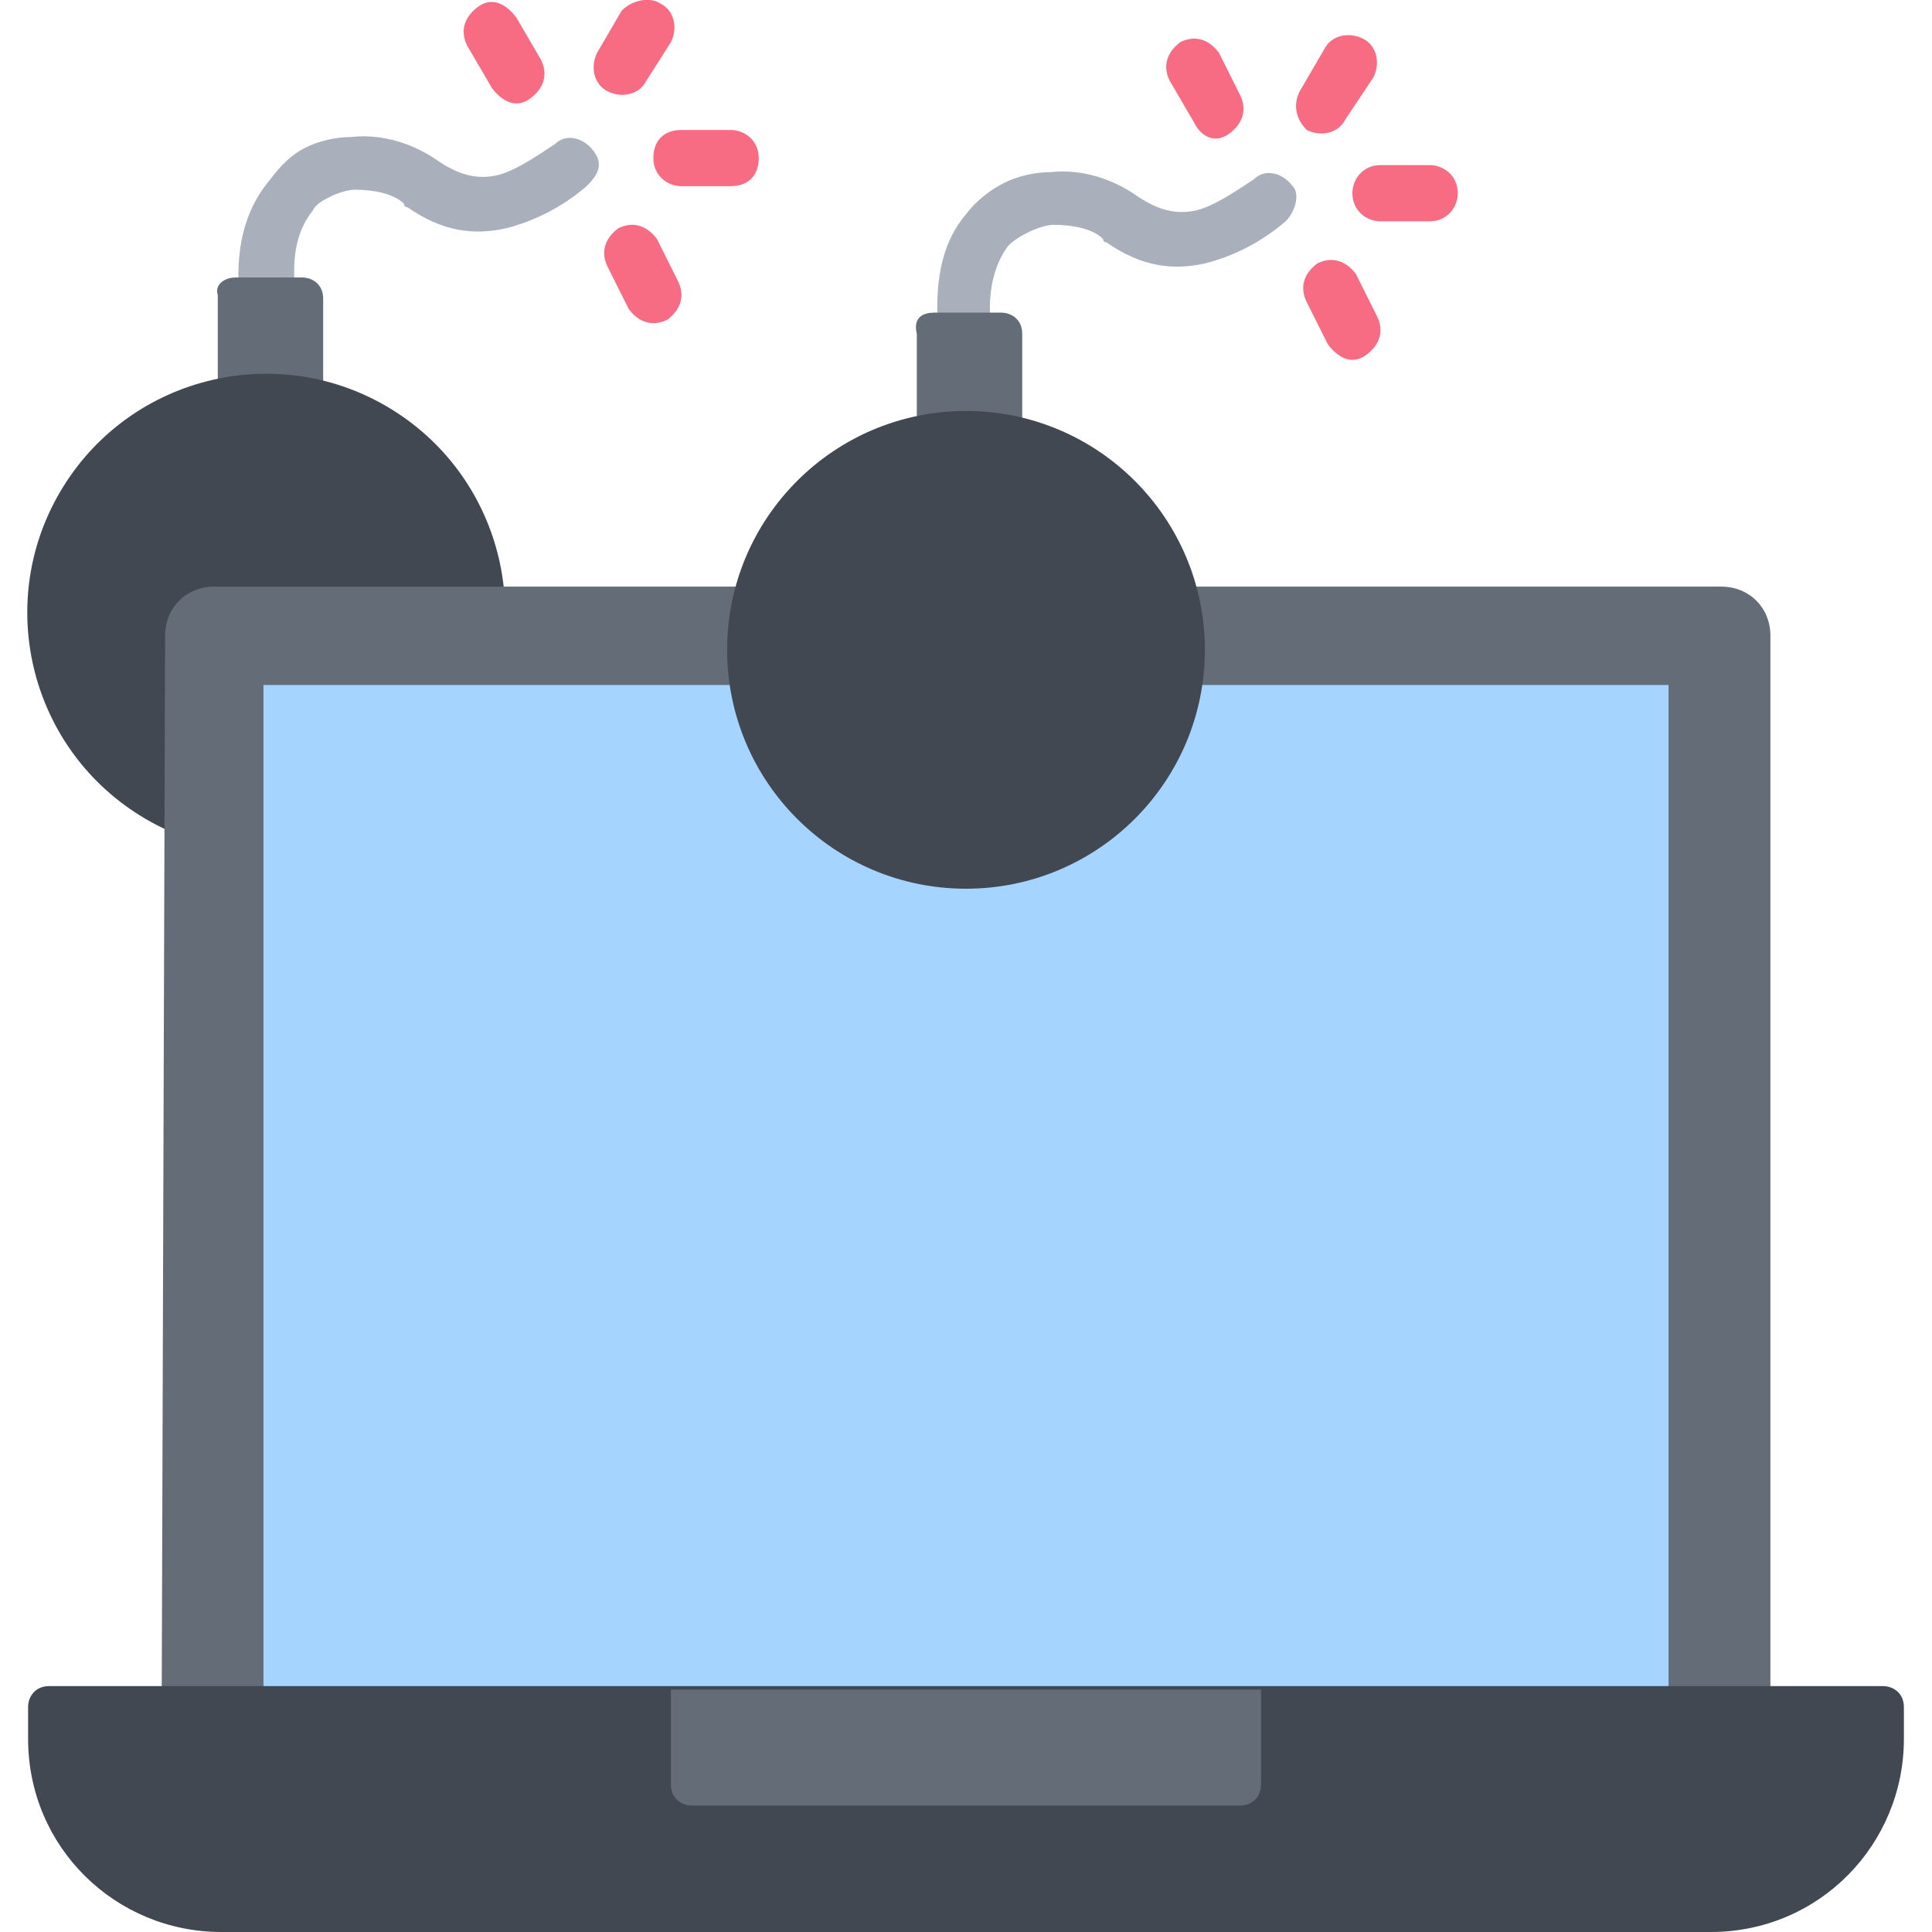 <svg xmlns="http://www.w3.org/2000/svg" xmlns:xlink="http://www.w3.org/1999/xlink" id="Layer_1" x="0px" y="0px" width="55px" height="55px" viewBox="0 0 55 55" style="enable-background:new 0 0 55 55;" xml:space="preserve"><style type="text/css">	.st0{fill-rule:evenodd;clip-rule:evenodd;fill:#F76C82;}	.st1{fill-rule:evenodd;clip-rule:evenodd;fill:#A9B0BB;}	.st2{fill-rule:evenodd;clip-rule:evenodd;fill:#636C77;}	.st3{fill-rule:evenodd;clip-rule:evenodd;fill:#424852;}	.st4{fill-rule:evenodd;clip-rule:evenodd;fill:#A4D4FF;}</style><g>	<g>		<path class="st0" d="M17.3,7.6c-0.2-0.4-0.1-0.8,0.3-1.1c0.4-0.2,0.8-0.1,1.1,0.3L19.3,8c0.2,0.4,0.1,0.8-0.3,1.1   c-0.4,0.2-0.8,0.1-1.1-0.3L17.3,7.6z M15.4,1.7c0.2,0.4,0.1,0.8-0.3,1.1s-0.8,0.1-1.1-0.3l-0.7-1.2c-0.2-0.4-0.1-0.8,0.3-1.1   s0.8-0.1,1.1,0.3L15.4,1.7z M18.4,2.3c-0.2,0.4-0.7,0.5-1.1,0.3c-0.4-0.2-0.5-0.7-0.3-1.1l0.7-1.2C18,0,18.5-0.1,18.8,0.1   c0.4,0.2,0.5,0.7,0.3,1.1L18.4,2.3z M19.4,5.3c-0.4,0-0.8-0.3-0.8-0.8s0.3-0.8,0.8-0.8h1.4c0.4,0,0.8,0.3,0.8,0.8   s-0.3,0.8-0.8,0.8H19.4z"></path>		<path class="st1" d="M8.4,10c0,0.4-0.3,0.8-0.8,0.8c-0.4,0-0.8-0.3-0.8-0.8l0-1.7C6.7,6.8,7.1,5.8,7.7,5.1C8,4.7,8.3,4.4,8.7,4.2   C9.1,4,9.6,3.9,10,3.9c0.9-0.1,1.8,0.2,2.5,0.7C13.1,5,13.6,5.1,14.1,5c0.5-0.1,1.1-0.5,1.7-0.9c0.3-0.3,0.8-0.2,1.1,0.2   S17,5,16.7,5.3c-0.7,0.6-1.5,1-2.3,1.2c-0.9,0.2-1.8,0.1-2.8-0.6c0,0-0.1,0-0.1-0.1c-0.3-0.3-0.9-0.4-1.4-0.4   c-0.2,0-0.5,0.1-0.7,0.2C9.2,5.7,9,5.8,8.9,6C8.5,6.5,8.3,7.2,8.4,8.2l0,0c0,0,0,0,0,0L8.4,10z"></path>		<path class="st2" d="M6.7,7.9h1.9c0.3,0,0.6,0.2,0.6,0.6v2.7h-3V8.4C6.1,8.1,6.4,7.9,6.7,7.9z"></path>		<ellipse transform="matrix(0.527 -0.85 0.85 0.527 -11.217 14.732)" class="st3" cx="7.6" cy="17.4" rx="6.8" ry="6.8"></ellipse>	</g>	<g>		<path class="st2" d="M4.6,49.5h45.8V18.1c0-0.8-0.6-1.4-1.4-1.4c-14.3,0-28.6,0-42.9,0c-0.8,0-1.4,0.6-1.4,1.4L4.6,49.5z"></path>		<path class="st4" d="M7.5,19.5h40v30.2h-40L7.5,19.5z"></path>		<path class="st3" d="M54.2,49.5c0,3-2.4,5.5-5.5,5.5H6.3c-3,0-5.5-2.4-5.5-5.5v-0.9c0-0.3,0.2-0.6,0.6-0.6h52.2   c0.3,0,0.6,0.2,0.6,0.6V49.5z"></path>		<path class="st2" d="M19.2,48.1h16.7v2.7c0,0.3-0.2,0.6-0.6,0.6H19.7c-0.3,0-0.6-0.2-0.6-0.6V48.1z"></path>	</g>	<g>		<path class="st0" d="M37.2,8.6c-0.2-0.4-0.1-0.8,0.3-1.1c0.4-0.2,0.8-0.1,1.1,0.3L39.2,9c0.2,0.4,0.1,0.8-0.3,1.1   s-0.8,0.1-1.1-0.3L37.2,8.6z M35.3,2.7c0.2,0.4,0.1,0.8-0.3,1.1S34.2,3.9,34,3.5l-0.7-1.2c-0.2-0.4-0.1-0.8,0.3-1.1   c0.4-0.2,0.8-0.1,1.1,0.3L35.3,2.7z M38.3,3.4c-0.2,0.4-0.7,0.5-1.1,0.3C36.9,3.4,36.8,3,37,2.6l0.7-1.2c0.2-0.4,0.7-0.5,1.1-0.3   c0.4,0.2,0.5,0.7,0.3,1.1L38.3,3.4z M39.3,6.3c-0.4,0-0.8-0.3-0.8-0.8c0-0.4,0.3-0.8,0.8-0.8h1.4c0.4,0,0.8,0.3,0.8,0.8   c0,0.4-0.3,0.8-0.8,0.8H39.3z"></path>		<path class="st1" d="M28.3,11c0,0.4-0.3,0.8-0.8,0.8c-0.4,0-0.8-0.3-0.8-0.8l0-1.7c-0.1-1.5,0.2-2.5,0.8-3.2   c0.3-0.4,0.7-0.7,1.1-0.9C29,5,29.5,4.9,29.9,4.9c0.9-0.1,1.8,0.2,2.5,0.7C33,6,33.5,6.1,34,6c0.5-0.1,1.1-0.5,1.7-0.9   c0.3-0.3,0.8-0.2,1.1,0.2C37,5.5,36.9,6,36.6,6.3c-0.7,0.6-1.5,1-2.3,1.2c-0.9,0.2-1.8,0.1-2.8-0.6c0,0-0.1,0-0.1-0.1   c-0.3-0.3-0.9-0.4-1.4-0.4c-0.2,0-0.5,0.1-0.7,0.2c-0.2,0.1-0.4,0.2-0.6,0.4c-0.3,0.4-0.6,1.1-0.5,2.2l0,0c0,0,0,0,0,0L28.3,11z"></path>		<path class="st2" d="M26.6,8.9h1.9c0.3,0,0.6,0.2,0.6,0.6v2.7h-3V9.5C26,9.1,26.2,8.9,26.6,8.9z"></path>		<ellipse class="st3" cx="27.5" cy="18.5" rx="6.8" ry="6.8"></ellipse>	</g></g></svg>